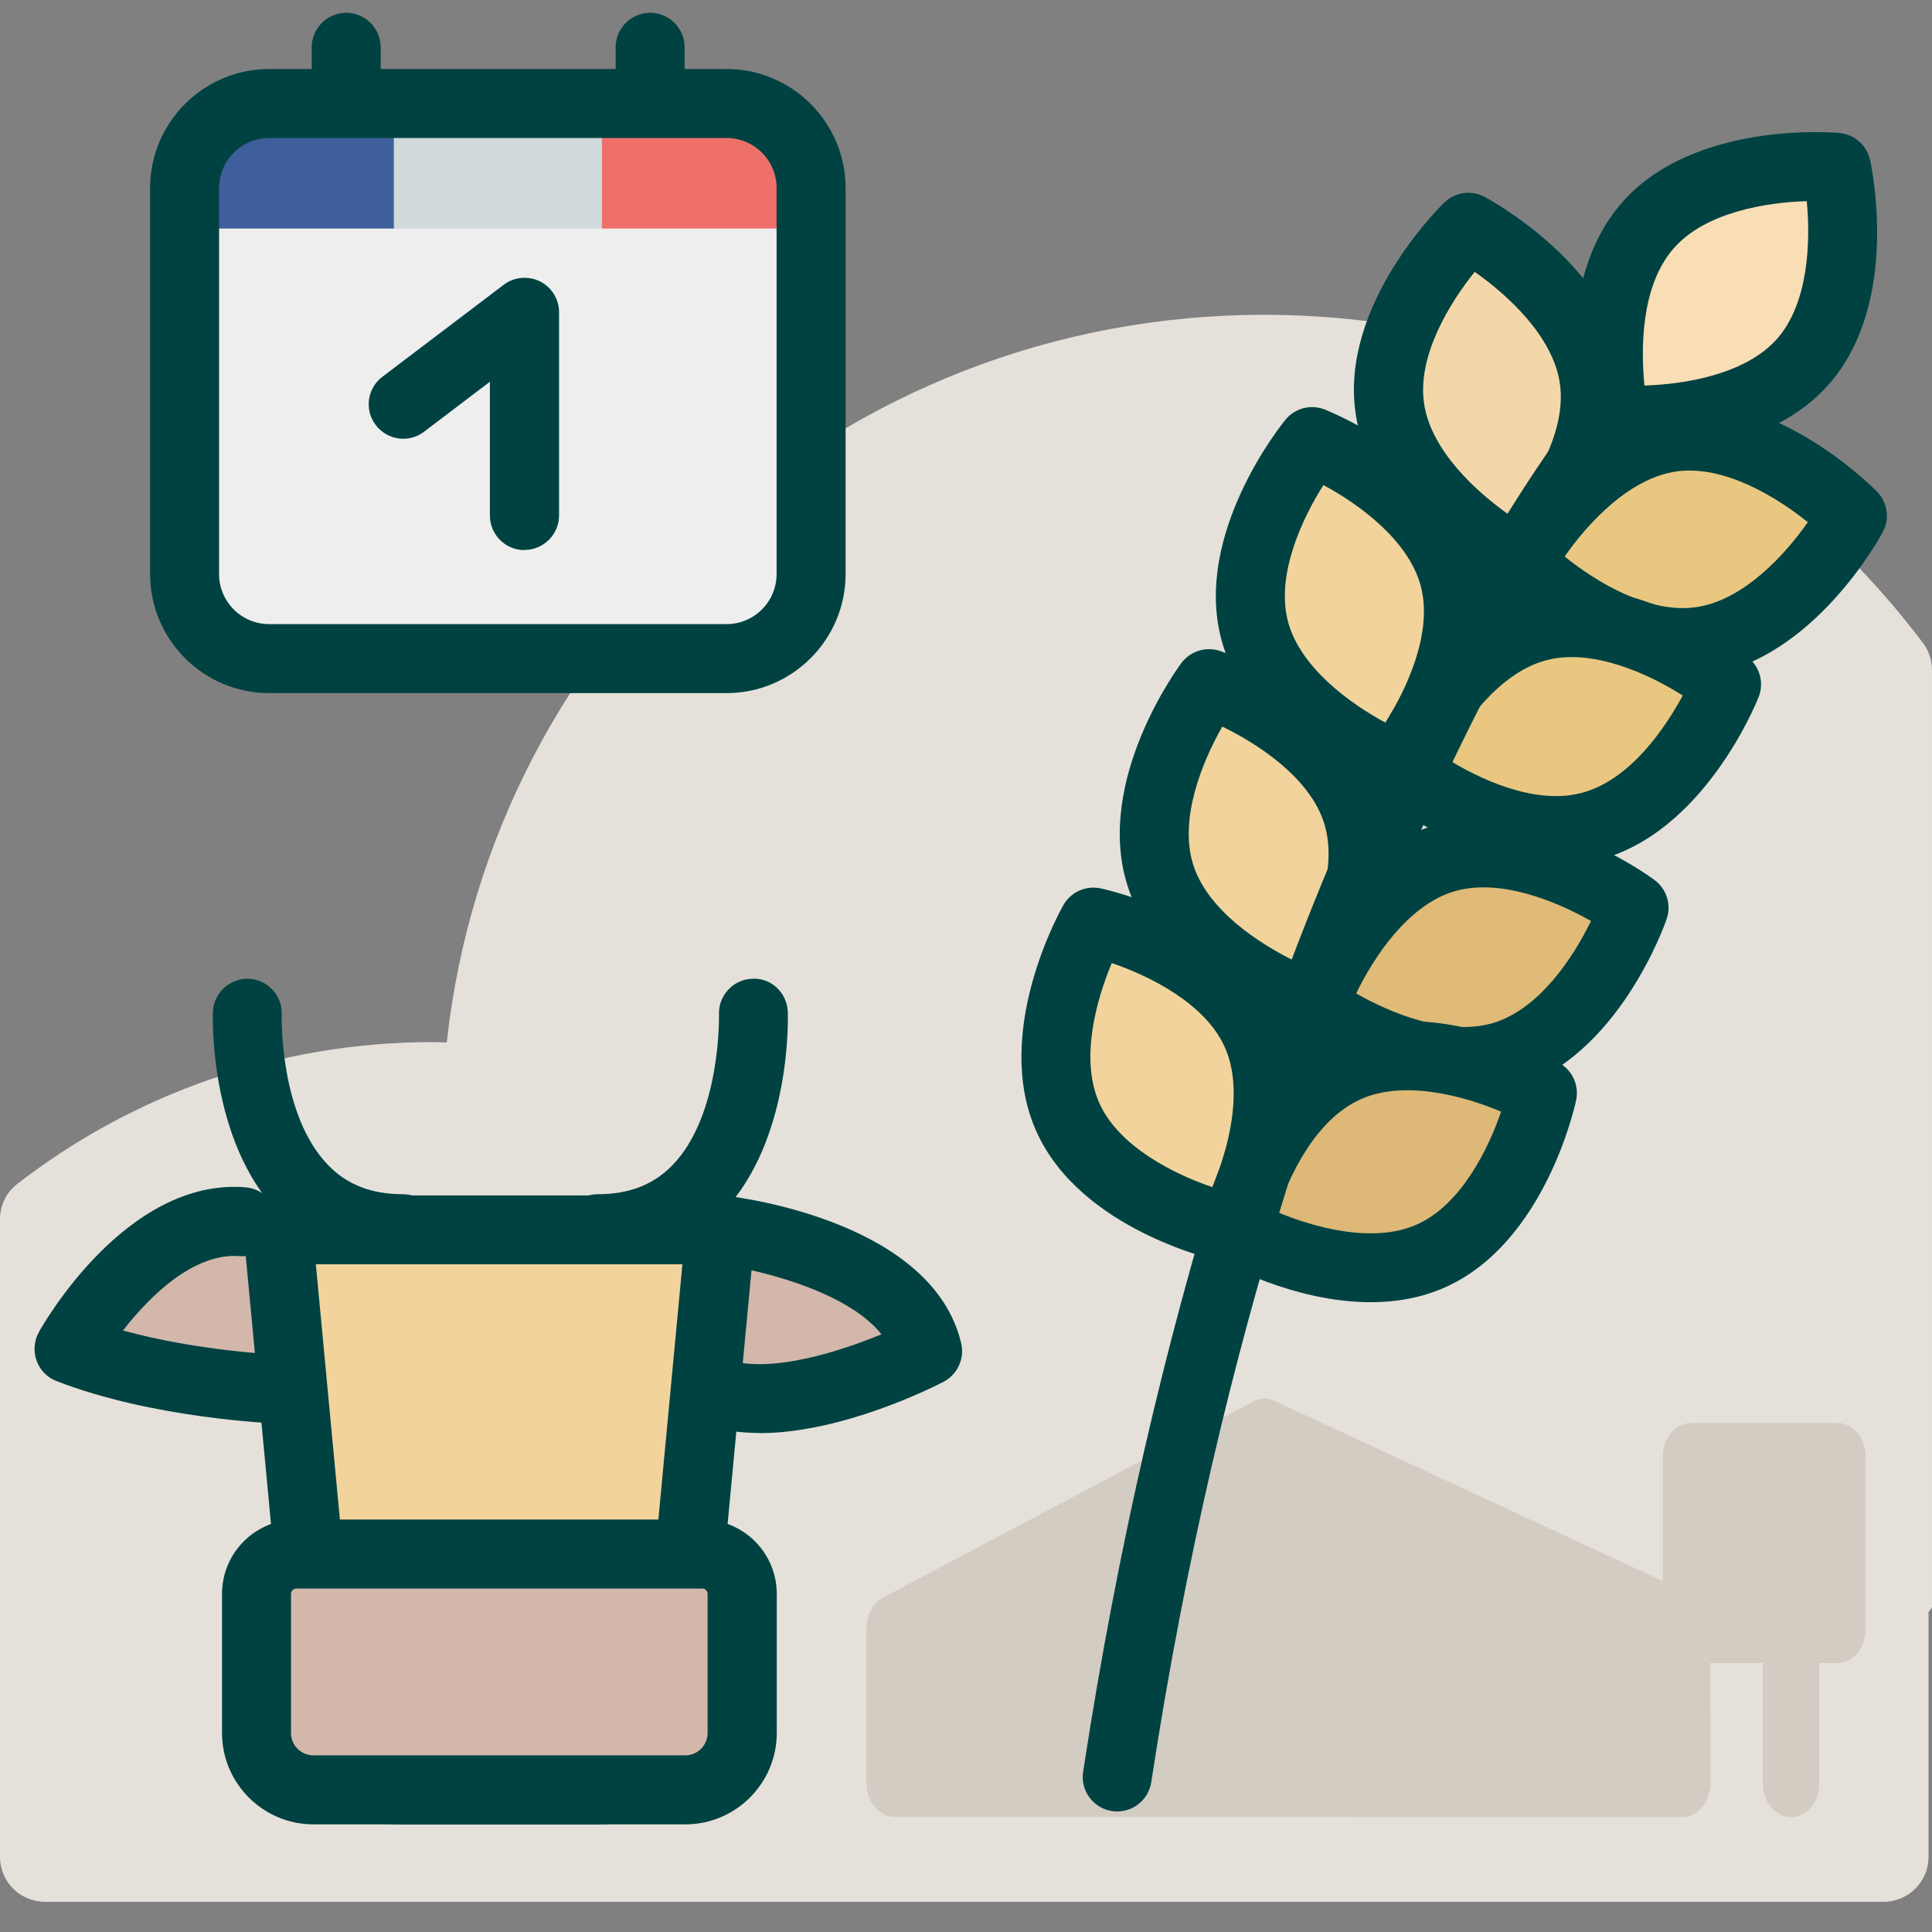 <?xml version="1.0" encoding="UTF-8"?>
<svg id="outline_icons" xmlns="http://www.w3.org/2000/svg" viewBox="0 0 112 112">
  <rect x="0" y="0" width="112" height="112" fill="#808080" stroke="none"/>
  <defs>
    <style>
      .cls-1 {
        fill: none;
      }

      .cls-2 {
        fill: #d3b7ab;
      }

      .cls-3 {
        fill: #f2d39c;
      }

      .cls-4 {
        fill: #3e5f9b;
      }

      .cls-5 {
        fill: #e5e1da;
      }

      .cls-6 {
        fill: #e0ba77;
      }

      .cls-7 {
        fill: #d3ccc2;
      }

      .cls-8 {
        fill: #f4d7a8;
      }

      .cls-9 {
        fill: #d2d9db;
      }

      .cls-10 {
        fill: #eac781;
      }

      .cls-11 {
        fill: #ef706b;
      }

      .cls-12 {
        fill: #ddb876;
      }

      .cls-13 {
        fill: #004241;
      }

      .cls-14 {
        fill: #eee;
      }

      .cls-15 {
        fill: #f9ddb4;
      }
    </style>
  </defs>
  <rect class="cls-1" width="112" height="112"/>
  <g>
    <path class="cls-5" d="M112,38.85c0-.56-.18-1.12-.52-1.57-8.69-11.55-22.56-19.03-38.2-19.03-24.57,0-44.8,18.46-47.38,42.18-.27,0-.53-.02-.8-.02-9.1,0-17.47,3.08-24.12,8.24-.63.49-.98,1.25-.98,2.04v36.96c0,1.44,1.17,2.6,2.62,2.6h106.56c1.45,0,2.62-1.17,2.62-2.6v-14.19c.07-.09.13-.19.2-.28v-54.33Z"/>
    <g>
      <path class="cls-15" d="M104.52,20.96c-3.55,4.03-10.92,3.35-10.92,3.35,0,0-1.61-7.22,1.94-11.25s10.92-3.35,10.92-3.35c0,0,1.61,7.22-1.94,11.25Z"/>
      <path class="cls-13" d="M94.82,26.35c-.8,0-1.32-.04-1.4-.05-.86-.08-1.58-.71-1.77-1.56-.07-.33-1.79-8.26,2.39-13.01,4.18-4.74,12.27-4.05,12.6-4.02.86.08,1.58.71,1.77,1.56.07.33,1.79,8.26-2.39,13.01h0c-3.18,3.61-8.64,4.07-11.21,4.07ZM104.74,11.66c-2.3.07-5.85.62-7.7,2.72-1.95,2.21-1.91,5.9-1.71,7.97,2.3-.07,5.85-.63,7.69-2.71h0c1.84-2.09,1.94-5.68,1.72-7.97ZM104.52,20.96h0,0Z"/>
    </g>
    <g>
      <path class="cls-8" d="M92.41,21.96c.75,5.32-4.56,10.47-4.56,10.47,0,0-6.53-3.47-7.29-8.79s4.56-10.47,4.56-10.47c0,0,6.53,3.47,7.29,8.79Z"/>
      <path class="cls-13" d="M87.85,34.43c-.32,0-.64-.08-.94-.23-.3-.16-7.44-4.02-8.33-10.28-.89-6.25,4.9-11.94,5.15-12.18.62-.6,1.57-.74,2.33-.33.3.16,7.44,4.02,8.33,10.28.89,6.25-4.9,11.94-5.15,12.18-.38.37-.88.56-1.39.56ZM85.49,15.76c-1.44,1.79-3.33,4.85-2.94,7.6.39,2.76,3.06,5.17,4.94,6.49,1.44-1.79,3.33-4.85,2.94-7.6h0c-.39-2.76-3.06-5.17-4.94-6.49Z"/>
    </g>
    <g>
      <path class="cls-10" d="M96.91,25.35c-5.32.75-8.8,7.28-8.8,7.28,0,0,5.15,5.31,10.47,4.56,5.32-.75,8.8-7.28,8.8-7.28,0,0-5.15-5.31-10.47-4.56Z"/>
      <path class="cls-13" d="M97.55,39.25c-5.72,0-10.65-5-10.87-5.23-.6-.62-.74-1.57-.33-2.33.16-.3,4.03-7.44,10.28-8.32h0c6.26-.89,11.95,4.9,12.19,5.14.6.62.74,1.57.33,2.33-.16.3-4.03,7.43-10.28,8.32-.44.06-.89.09-1.32.09ZM90.7,32.26c1.79,1.44,4.85,3.33,7.61,2.94,2.76-.39,5.18-3.05,6.49-4.93-1.79-1.44-4.85-3.33-7.61-2.94-2.76.39-5.18,3.05-6.49,4.94Z"/>
    </g>
    <g>
      <path class="cls-3" d="M84.3,33.5c1.35,5.2-3.34,10.92-3.34,10.92,0,0-6.89-2.71-8.24-7.9-1.35-5.2,3.34-10.92,3.34-10.92,0,0,6.89,2.71,8.24,7.9Z"/>
      <path class="cls-13" d="M80.97,46.42c-.25,0-.49-.04-.73-.14-.32-.13-7.85-3.15-9.45-9.26-1.59-6.11,3.51-12.42,3.73-12.69.55-.67,1.47-.91,2.28-.59.32.13,7.85,3.15,9.45,9.26s-3.51,12.42-3.73,12.69c-.39.47-.96.73-1.55.73ZM76.72,28.12c-1.23,1.94-2.76,5.19-2.06,7.89.7,2.69,3.63,4.79,5.65,5.88,1.23-1.94,2.76-5.19,2.06-7.89-.7-2.69-3.62-4.79-5.65-5.88Z"/>
    </g>
    <g>
      <path class="cls-10" d="M89.16,36.35c-5.2,1.35-7.91,8.23-7.91,8.23,0,0,5.72,4.69,10.93,3.33,5.2-1.35,7.91-8.23,7.91-8.23,0,0-5.72-4.69-10.93-3.33Z"/>
      <path class="cls-13" d="M90.21,50.16c-5.24,0-10-3.84-10.23-4.03-.67-.55-.91-1.47-.59-2.28.13-.32,3.15-7.85,9.27-9.44h0c6.12-1.59,12.43,3.5,12.7,3.72.67.55.91,1.47.59,2.28-.13.32-3.15,7.85-9.27,9.44-.82.21-1.65.31-2.47.31ZM83.77,43.92c1.94,1.23,5.2,2.76,7.9,2.05,2.85-.74,4.89-3.82,5.88-5.65-1.94-1.23-5.2-2.75-7.89-2.05h0c-2.7.7-4.79,3.62-5.89,5.64Z"/>
    </g>
    <g>
      <path class="cls-3" d="M78.68,47.16c1.59,5.13-2.84,11.05-2.84,11.05,0,0-7-2.4-8.59-7.53-1.59-5.13,2.84-11.05,2.84-11.05,0,0,7,2.4,8.59,7.53Z"/>
      <path class="cls-13" d="M75.84,60.21c-.22,0-.43-.04-.65-.11-.32-.11-7.98-2.8-9.85-8.83-1.86-6.04,2.95-12.57,3.15-12.84.52-.69,1.43-.97,2.25-.69.32.11,7.98,2.8,9.85,8.83h0c1.87,6.04-2.95,12.57-3.15,12.84-.39.51-.98.8-1.6.8ZM70.86,42.12c-1.14,1.99-2.52,5.31-1.7,7.97.82,2.66,3.84,4.62,5.91,5.63,1.14-1.99,2.52-5.31,1.7-7.97h0c-.82-2.66-3.84-4.62-5.91-5.63Z"/>
    </g>
    <g>
      <path class="cls-6" d="M83.66,49.78c-5.14,1.58-7.53,8.58-7.53,8.58,0,0,5.93,4.43,11.06,2.84s7.53-8.58,7.53-8.58c0,0-5.93-4.43-11.06-2.84Z"/>
      <path class="cls-13" d="M84.84,63.54c-5.05,0-9.68-3.41-9.91-3.58-.7-.52-.98-1.43-.7-2.25.11-.33,2.8-7.98,8.84-9.84h0c6.04-1.86,12.57,2.94,12.85,3.15.7.52.98,1.43.7,2.25-.11.33-2.8,7.98-8.84,9.84-.98.3-1.97.43-2.94.43ZM78.62,57.59c1.99,1.14,5.31,2.52,7.98,1.7,2.66-.82,4.63-3.83,5.63-5.9-2-1.14-5.32-2.52-7.98-1.7-2.66.82-4.63,3.83-5.63,5.9Z"/>
    </g>
    <g>
      <path class="cls-3" d="M72.82,59.89c2.2,4.9-1.48,11.32-1.48,11.32,0,0-7.24-1.53-9.44-6.43s1.48-11.32,1.48-11.32c0,0,7.24,1.53,9.44,6.43Z"/>
      <path class="cls-13" d="M71.34,73.2c-.14,0-.28-.01-.41-.04-.34-.07-8.27-1.81-10.85-7.57-2.58-5.76,1.4-12.83,1.57-13.13.43-.75,1.3-1.14,2.15-.96.34.07,8.27,1.81,10.85,7.57h0c2.58,5.76-1.4,12.83-1.57,13.13-.36.63-1.03,1-1.73,1ZM64.45,55.83c-.89,2.12-1.86,5.58-.72,8.12,1.14,2.54,4.37,4.13,6.55,4.87.89-2.12,1.86-5.58.72-8.12-1.14-2.54-4.37-4.13-6.55-4.87Z"/>
    </g>
    <path class="cls-7" d="M78.3,105.33h-26.44c-.91,0-1.64-.91-1.64-2.03v-8.84c0-.81.39-1.54.99-1.86l21.45-11.36c.39-.21.83-.22,1.22-.03l22.52,10.45v-7.22c0-1.08.73-1.95,1.64-1.95h8.47c.91,0,1.64.87,1.64,1.95v10.02c0,1.08-.73,1.95-1.64,1.95h-1.04v6.98c0,1.08-.73,1.95-1.64,1.95s-1.64-.87-1.64-1.95v-6.98h-3.05l.03,6.89c0,1.12-.73,2.04-1.64,2.04h-19.23Z"/>
    <g>
      <path class="cls-12" d="M78.08,61.89c-4.91,2.19-6.44,9.43-6.44,9.43,0,0,6.42,3.68,11.33,1.48s6.44-9.43,6.44-9.43c0,0-6.42-3.68-11.33-1.48Z"/>
      <path class="cls-13" d="M79.46,75.49c-4.48,0-8.58-2.31-8.81-2.44-.75-.43-1.14-1.3-.96-2.15.07-.34,1.81-8.26,7.58-10.84h0c5.77-2.58,12.84,1.4,13.14,1.57.75.43,1.14,1.3.96,2.15-.07.34-1.81,8.26-7.58,10.84-1.4.63-2.89.87-4.33.87ZM74.03,70.26c2.12.89,5.58,1.86,8.12.72,2.54-1.14,4.13-4.36,4.87-6.54-2.12-.89-5.59-1.86-8.13-.72-2.69,1.2-4.19,4.57-4.86,6.54Z"/>
    </g>
    <path class="cls-13" d="M64.77,105.01c-.1,0-.2,0-.31-.02-1.09-.17-1.84-1.19-1.67-2.28,8.23-53.74,28.42-78.64,29.28-79.67.7-.85,1.96-.97,2.81-.27.85.7.97,1.96.27,2.81-.2.25-20.36,25.2-28.41,77.73-.15.99-1,1.7-1.97,1.7Z"/>
    <g>
      <rect class="cls-14" x="10.7" y="6" width="36.32" height="32.19" rx="4.9" ry="4.9"/>
      <path class="cls-13" d="M30.4,31.89c-1.1,0-2-.9-2-2v-7.76l-3.82,2.9c-.88.67-2.13.49-2.8-.39-.67-.88-.49-2.14.39-2.8l7.03-5.33c.6-.46,1.42-.53,2.1-.2.68.34,1.11,1.03,1.11,1.79v11.78c0,1.1-.9,2-2,2Z"/>
      <path class="cls-13" d="M20.07,11.25c-1.1,0-2-.9-2-2V2.74c0-1.1.9-2,2-2s2,.9,2,2v6.51c0,1.1-.9,2-2,2Z"/>
      <path class="cls-13" d="M37.69,11.25c-1.1,0-2-.9-2-2V2.74c0-1.1.9-2,2-2s2,.9,2,2v6.51c0,1.1-.9,2-2,2Z"/>
      <path class="cls-4" d="M22.84,6h-7.24c-2.71,0-4.9,2.19-4.9,4.9v2.35h12.14v-7.25Z"/>
      <path class="cls-11" d="M42.12,6h-7.24v7.25h12.14v-2.35c0-2.71-2.19-4.9-4.9-4.9Z"/>
      <rect class="cls-9" x="22.84" y="7.11" width="12.03" height="6.14"/>
      <path class="cls-13" d="M42.12,40.18H15.6c-3.8,0-6.9-3.1-6.9-6.9V10.9c0-3.8,3.1-6.9,6.9-6.9h26.52c3.8,0,6.9,3.1,6.9,6.9v22.38c0,3.8-3.1,6.9-6.9,6.9ZM15.6,8c-1.6,0-2.9,1.3-2.9,2.9v22.38c0,1.6,1.3,2.9,2.9,2.9h26.52c1.6,0,2.9-1.3,2.9-2.9V10.9c0-1.6-1.3-2.9-2.9-2.9H15.6Z"/>
    </g>
    <g>
      <g>
        <g>
          <path class="cls-2" d="M41.78,71.29s10.62,1.25,11.99,7.03c0,0-7.33,3.8-11.99,2.46"/>
          <path class="cls-13" d="M44.03,83.07c-.96,0-1.91-.11-2.8-.36-1.06-.3-1.68-1.41-1.37-2.47.3-1.06,1.41-1.67,2.47-1.37,2.46.71,6.3-.5,8.77-1.52-2.06-2.6-7.5-3.83-9.55-4.07-1.1-.13-1.88-1.12-1.75-2.22.13-1.1,1.12-1.89,2.22-1.75,1.23.14,12.06,1.61,13.7,8.56.21.89-.21,1.81-1.03,2.24-.68.35-5.9,2.97-10.66,2.97Z"/>
        </g>
        <g>
          <path class="cls-2" d="M16.11,80.52s-6.82-.26-12.11-2.33c0,0,4.36-7.86,10.08-7.38"/>
          <path class="cls-13" d="M16.12,82.52s-.05,0-.08,0c-.29-.01-7.22-.3-12.77-2.46-.54-.21-.96-.64-1.15-1.18s-.15-1.14.13-1.65c.2-.37,5.06-8.97,11.99-8.4,1.1.09,1.92,1.06,1.83,2.16-.09,1.1-1.06,1.92-2.16,1.83-2.62-.21-5.17,2.23-6.78,4.31,4.39,1.21,9.01,1.4,9.06,1.4,1.1.04,1.96.97,1.92,2.08-.04,1.08-.93,1.92-2,1.92Z"/>
        </g>
        <g>
          <path class="cls-3" d="M23.13,103.76h11.63c2.42,0,4.37-1.96,4.37-4.37l2.65-28.1h-25.67l2.65,28.1c0,2.42,1.96,4.37,4.37,4.37Z"/>
          <path class="cls-13" d="M34.76,105.76h-11.63c-3.48,0-6.32-2.8-6.37-6.27l-2.64-28.01c-.05-.56.13-1.12.51-1.53.38-.42.92-.65,1.48-.65h25.67c.56,0,1.1.24,1.48.65.38.42.56.97.51,1.53l-2.64,28.01c-.05,3.47-2.89,6.27-6.37,6.27ZM18.31,73.29l2.44,25.91c0,.06,0,.12,0,.19,0,1.31,1.06,2.37,2.37,2.37h11.63c1.31,0,2.37-1.06,2.37-2.37,0-.06,0-.12,0-.19l2.44-25.91h-21.27Z"/>
        </g>
      </g>
      <g>
        <path class="cls-2" d="M18.18,90.09h21.55c1.82,0,3.3,1.48,3.3,3.3v8.06c0,1.27-1.03,2.31-2.31,2.31h-23.54c-1.27,0-2.31-1.03-2.31-2.31v-8.06c0-1.82,1.48-3.3,3.3-3.3Z" transform="translate(57.9 193.85) rotate(180)"/>
        <path class="cls-13" d="M39.72,105.76h-21.55c-2.92,0-5.3-2.38-5.3-5.3v-8.06c0-2.38,1.93-4.31,4.31-4.31h23.54c2.38,0,4.31,1.93,4.31,4.31v8.06c0,2.92-2.38,5.3-5.3,5.3ZM17.18,92.09c-.17,0-.31.14-.31.31v8.06c0,.72.58,1.3,1.3,1.3h21.55c.72,0,1.3-.58,1.3-1.3v-8.06c0-.17-.14-.31-.31-.31h-23.54Z"/>
      </g>
    </g>
    <path class="cls-13" d="M34.66,73.23c-1.1,0-2-.9-2-2s.9-2,2-2c1.82,0,3.24-.56,4.34-1.7,2.81-2.92,2.68-8.66,2.68-8.72-.04-1.1.82-2.03,1.92-2.07,1.11-.07,2.03.82,2.07,1.92.01.3.23,7.47-3.8,11.64-1.87,1.94-4.3,2.93-7.22,2.93Z"/>
    <path class="cls-13" d="M23.36,73.23c-2.92,0-5.35-.98-7.22-2.93-4.02-4.18-3.81-11.34-3.8-11.64.04-1.1,1-1.96,2.07-1.92,1.1.04,1.96.97,1.92,2.07,0,.08-.15,5.8,2.69,8.73,1.1,1.14,2.52,1.69,4.33,1.69,1.1,0,2,.9,2,2s-.9,2-2,2Z"/>
  </g>
</svg>